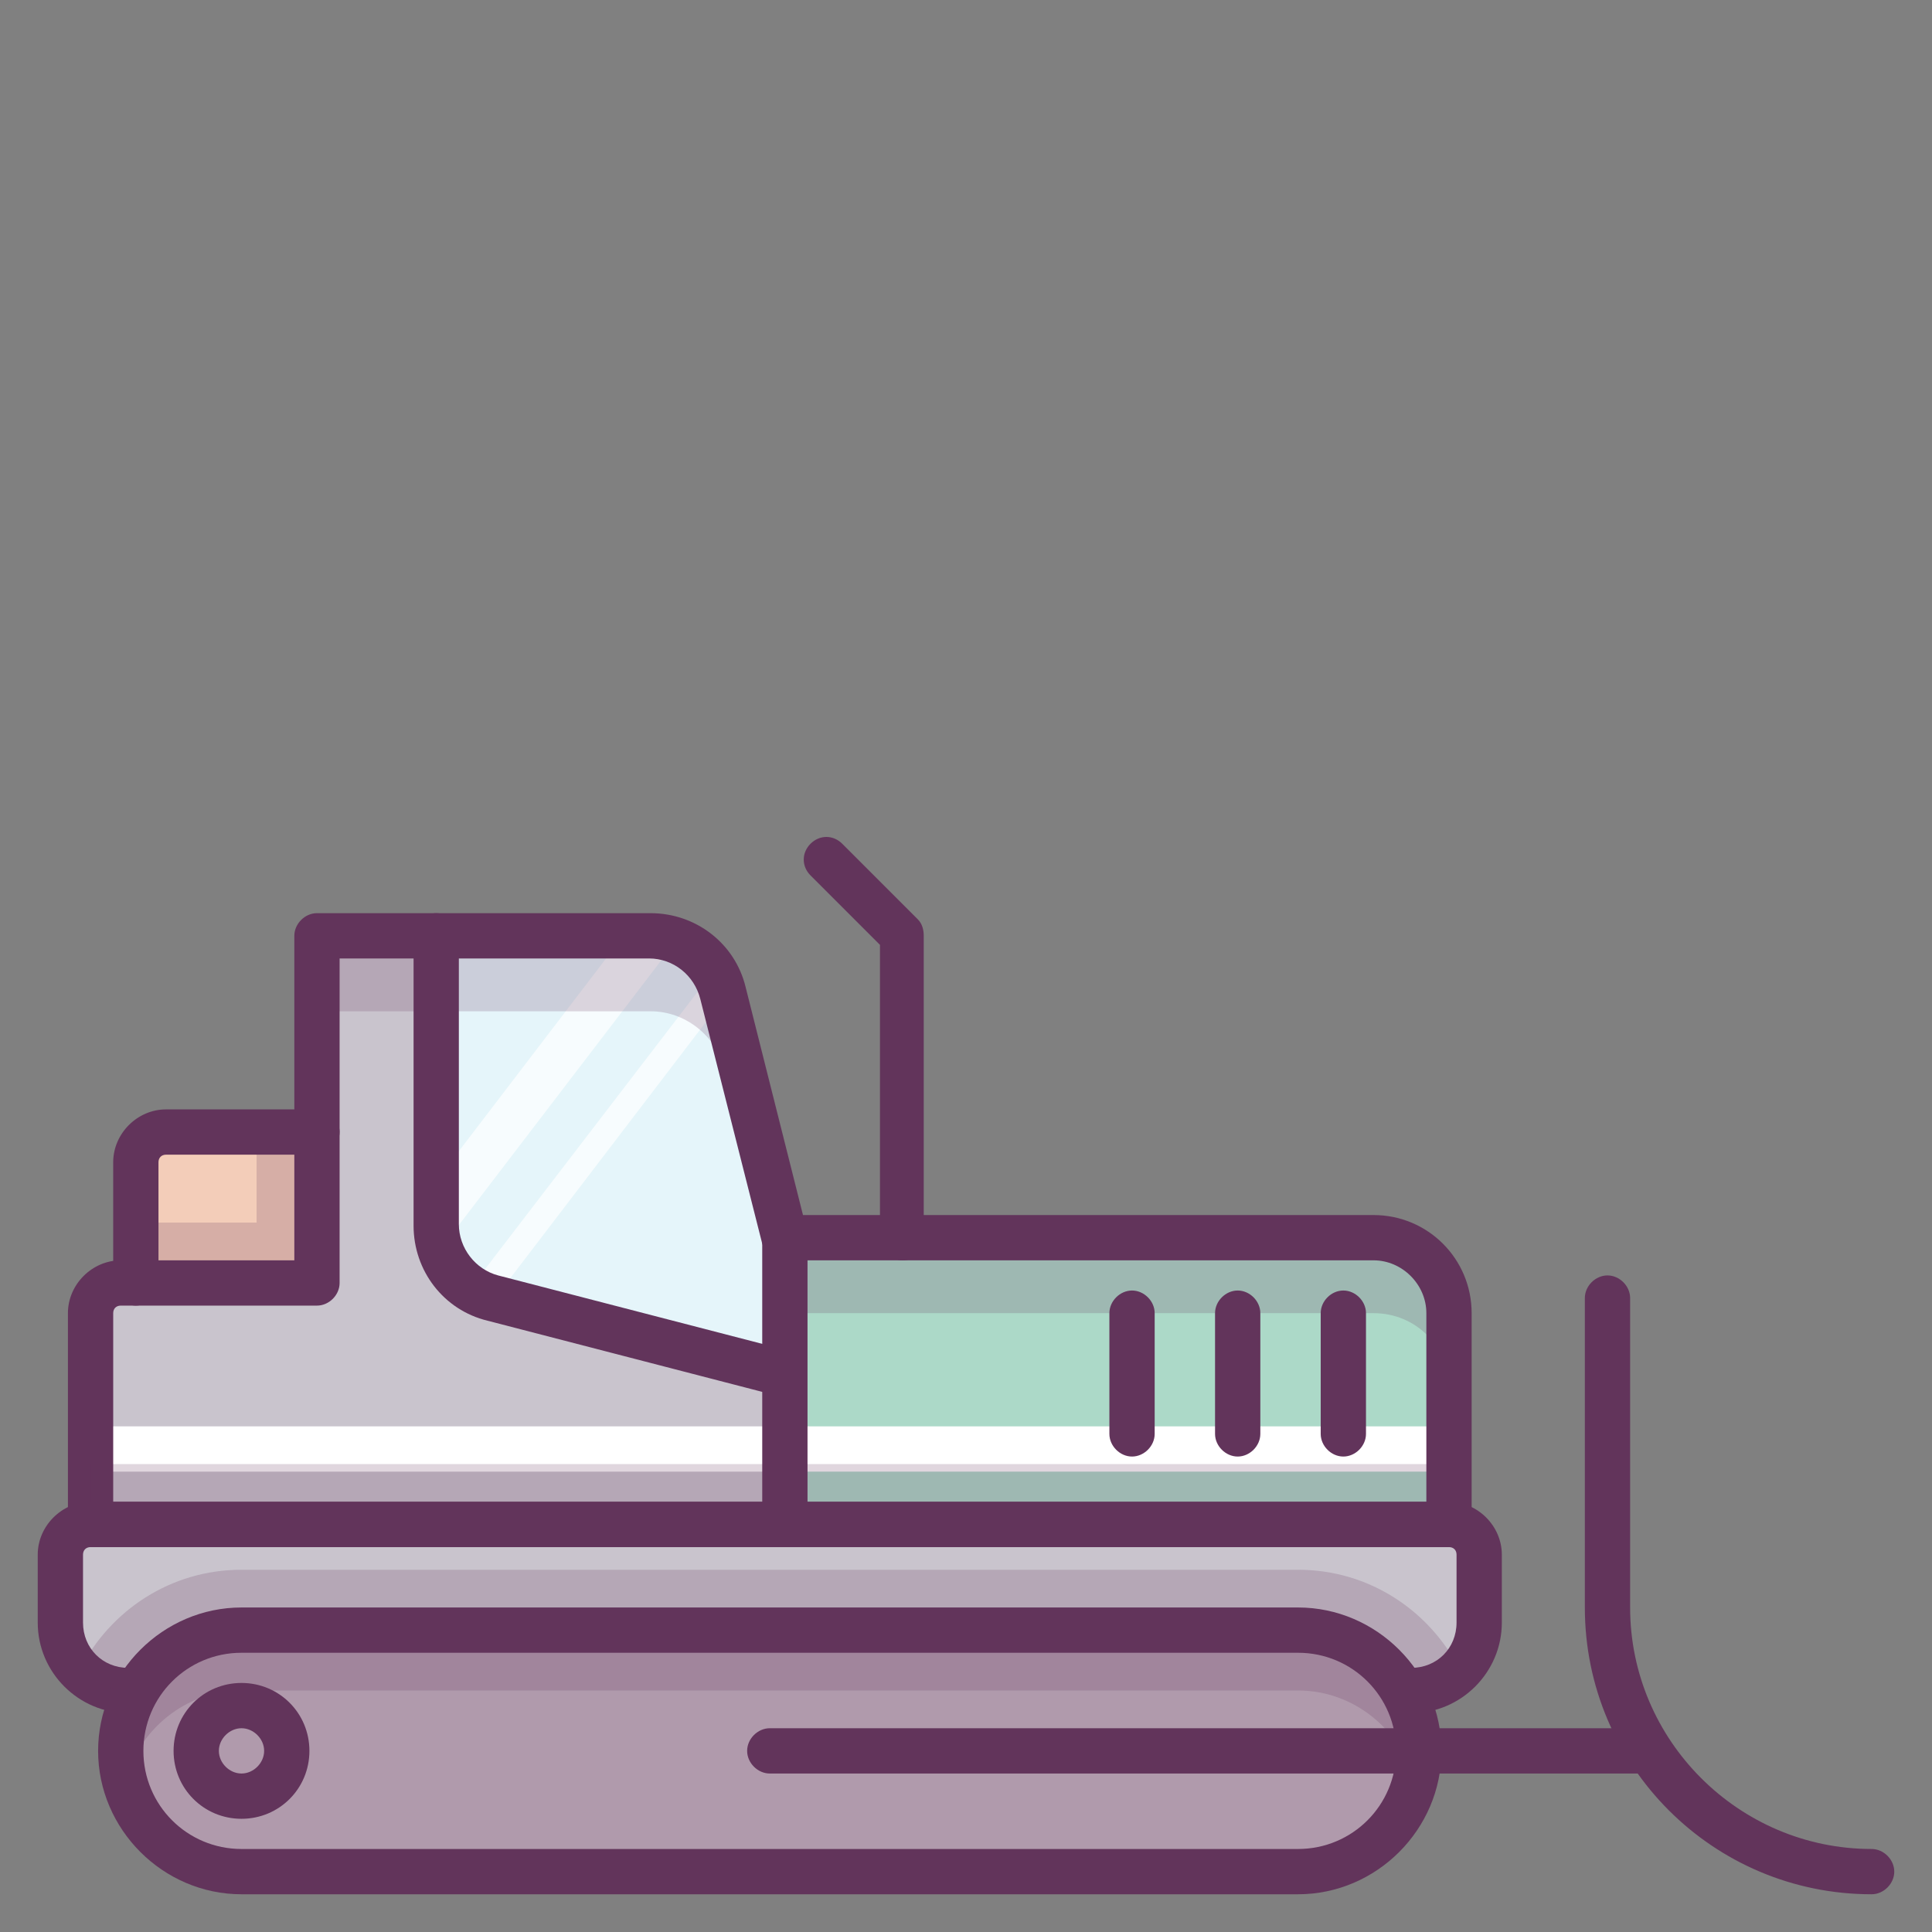 <?xml version="1.0" ?><!DOCTYPE svg  PUBLIC '-//W3C//DTD SVG 1.1//EN'  'http://www.w3.org/Graphics/SVG/1.1/DTD/svg11.dtd'><svg enable-background="new 0 0 128 128" id="Слой_1" version="1.1" viewBox="0 0 128 128" xml:space="preserve" xmlns="http://www.w3.org/2000/svg" xmlns:xlink="http://www.w3.org/1999/xlink"><rect x="0" y="0" width="128" height="128" fill="#808080" stroke="none"/><g><g><path d="M96,101V87c0-2.8-2.2-5-5-5H52l-4.1-16.2c-0.6-2.2-2.6-3.8-4.9-3.8H21v13H11c-1.1,0-2,0.9-2,2v8H8    c-1.1,0-2,0.9-2,2v14c-1.1,0-2,0.9-2,2v4.5c0,2.5,2,4.5,4.5,4.5h84.7h0.3c2.5,0,4.5-2,4.5-4.5V103C98,101.9,97.1,101,96,101z" fill="#C9C4CD"/></g><g><path d="M52,82h39c2.8,0,5,2.2,5,5v14H52V82z" fill="#ACD9C8"/></g><g><rect fill="#FFFFFF" height="3" width="90" x="6" y="94.5"/></g><g><path d="M9,85v-8c0-1.1,0.9-2,2-2h10l0,10L9,85z" fill="#F3CDB9"/></g><g opacity="0.2"><polygon fill="#62345B" points="21,75 17,75 17,81 9,81 9,85 21,85   "/></g><g><path d="M32.7,86L52,91l0.9-9H52l-4.1-16.2c-0.6-2.2-2.6-3.8-4.9-3.8H29v19.1C29,83.4,30.5,85.4,32.7,86z" fill="#E5F5FA"/></g><g opacity="0.7"><g><path d="M43.1,62h-1.8L29,78.1v3c0,0.5,0.1,1.1,0.3,1.5l15.6-20.4C44.3,62.1,43.7,62,43.1,62z" fill="#FFFFFF"/></g><g><path d="M47.3,64.3l-16.1,21c0.5,0.3,1,0.6,1.5,0.7l0.1,0L48,66.1l-0.1-0.4C47.8,65.2,47.6,64.7,47.3,64.3z" fill="#FFFFFF"/></g></g><g opacity="0.2"><g><path d="M91,82H52l-4.1-16.2c-0.6-2.2-2.6-3.8-4.9-3.8H21v5h22.1c2.3,0,4.3,1.6,4.9,3.8L52,87h39c2.8,0,5,2.2,5,5     v-5C96,84.2,93.8,82,91,82z" fill="#62345B"/></g></g><g><path d="M96,102.5H6c-0.8,0-1.5-0.7-1.5-1.5V87c0-1.9,1.6-3.5,3.5-3.5h11.5V62c0-0.8,0.7-1.5,1.5-1.5h22.1    c3,0,5.6,2,6.3,4.9l3.8,15.1H91c3.6,0,6.5,2.9,6.5,6.5v14C97.5,101.8,96.8,102.5,96,102.5z M7.5,99.5h87V87c0-1.9-1.6-3.5-3.5-3.5    H52c-0.7,0-1.3-0.5-1.5-1.1l-4.1-16.2c-0.4-1.6-1.8-2.7-3.4-2.7H22.5V85c0,0.8-0.7,1.5-1.5,1.5H8c-0.3,0-0.5,0.2-0.5,0.5V99.5z" fill="#62345B"/></g><g><path d="M89,96.5c-0.8,0-1.5-0.7-1.5-1.5v-8c0-0.8,0.7-1.5,1.5-1.5s1.5,0.7,1.5,1.5v8C90.5,95.8,89.8,96.5,89,96.5    z" fill="#62345B"/></g><g><path d="M82,96.5c-0.8,0-1.5-0.7-1.5-1.5v-8c0-0.8,0.7-1.5,1.5-1.5s1.5,0.7,1.5,1.5v8C83.5,95.8,82.8,96.5,82,96.5    z" fill="#62345B"/></g><g><path d="M75,96.5c-0.8,0-1.5-0.7-1.5-1.5v-8c0-0.8,0.7-1.5,1.5-1.5s1.5,0.7,1.5,1.5v8C76.5,95.8,75.8,96.5,75,96.5    z" fill="#62345B"/></g><g><path d="M9,86.5c-0.8,0-1.5-0.7-1.5-1.5v-8c0-1.9,1.6-3.5,3.5-3.5h10c0.8,0,1.5,0.7,1.5,1.5s-0.7,1.5-1.5,1.5H11    c-0.3,0-0.5,0.2-0.5,0.5v8C10.5,85.8,9.8,86.5,9,86.5z" fill="#62345B"/></g><g><path d="M52,92.5c-0.1,0-0.3,0-0.4,0l-19.3-5c-2.9-0.7-4.9-3.3-4.9-6.3V62c0-0.8,0.7-1.5,1.5-1.5s1.5,0.7,1.5,1.5    v19.1c0,1.6,1.1,3,2.6,3.4l19.3,5c0.8,0.2,1.3,1,1.1,1.8C53.3,92.1,52.7,92.5,52,92.5z" fill="#62345B"/></g><g><path d="M52,102.5c-0.8,0-1.5-0.7-1.5-1.5V82c0-0.8,0.7-1.5,1.5-1.5s1.5,0.7,1.5,1.5v19    C53.5,101.8,52.8,102.5,52,102.5z" fill="#62345B"/></g><g opacity="0.2"><polygon fill="#62345B" points="96,97 6,97 6,101 96,101 96,97   "/></g><g><path d="M93.5,113.5h-0.3c-0.8,0-1.5-0.7-1.5-1.5s0.7-1.5,1.5-1.5h0.3c1.7,0,3-1.3,3-3V103c0-0.3-0.2-0.5-0.5-0.5    H6c-0.3,0-0.5,0.2-0.5,0.5v4.5c0,1.7,1.3,3,3,3c0.8,0,1.5,0.7,1.5,1.5s-0.7,1.5-1.5,1.5c-3.3,0-6-2.7-6-6V103    c0-1.9,1.6-3.5,3.5-3.5h90c1.9,0,3.5,1.6,3.5,3.5v4.5C99.5,110.8,96.8,113.5,93.5,113.5z" fill="#62345B"/></g><g><path d="M124,125.5c-10.5,0-19-8.5-19-19V86c0-0.8,0.7-1.5,1.5-1.5s1.5,0.7,1.5,1.5v20.5c0,8.8,7.2,16,16,16    c0.8,0,1.5,0.7,1.5,1.5S124.8,125.5,124,125.5z" fill="#62345B"/></g><g opacity="0.2"><path d="M96.7,110.6c-2-3.9-6-6.6-10.7-6.6H16c-4.7,0-8.7,2.7-10.7,6.6c0.8,0.8,2,1.4,3.2,1.4h84.7h0.3    C94.8,112,95.9,111.5,96.7,110.6z" fill="#62345B"/></g><g><path d="M86,124H16c-4.4,0-8-3.6-8-8v0c0-4.4,3.6-8,8-8h35h35c4.4,0,8,3.6,8,8v0C94,120.4,90.4,124,86,124z" fill="#B09AAC"/></g><g opacity="0.2"><g><path d="M16,112h35h35c3.7,0,6.8,2.6,7.7,6c0.2-0.6,0.3-1.3,0.3-2c0-4.4-3.6-8-8-8H51H16c-4.4,0-8,3.6-8,8     c0,0.7,0.1,1.4,0.3,2C9.2,114.6,12.3,112,16,112z" fill="#62345B"/></g></g><g><path d="M86,125.5H16c-5.2,0-9.5-4.3-9.5-9.5c0-5.2,4.3-9.5,9.5-9.5h70c5.2,0,9.5,4.3,9.5,9.5    C95.5,121.2,91.2,125.5,86,125.5z M16,109.5c-3.6,0-6.5,2.9-6.5,6.5c0,3.6,2.9,6.5,6.5,6.5h70c3.6,0,6.5-2.9,6.5-6.5    c0-3.6-2.9-6.5-6.5-6.5H16z" fill="#62345B"/></g><g><path d="M16,120.5c-2.5,0-4.5-2-4.5-4.5s2-4.5,4.5-4.5s4.5,2,4.5,4.5S18.5,120.5,16,120.5z M16,114.5    c-0.8,0-1.5,0.7-1.5,1.5s0.7,1.5,1.5,1.5s1.5-0.7,1.5-1.5S16.8,114.5,16,114.5z" fill="#62345B"/></g><g><path d="M108.5,117.5H51c-0.8,0-1.5-0.7-1.5-1.5s0.7-1.5,1.5-1.5h57.5c0.8,0,1.5,0.7,1.5,1.5    S109.3,117.5,108.5,117.5z" fill="#62345B"/></g><g><path d="M59.8,83.5c-0.8,0-1.5-0.7-1.5-1.5V62.6l-4.6-4.6c-0.6-0.6-0.6-1.5,0-2.1c0.6-0.6,1.5-0.6,2.1,0l5,5    c0.3,0.3,0.4,0.7,0.4,1.1v20C61.3,82.8,60.7,83.5,59.8,83.5z" fill="#62345B"/></g></g></svg>